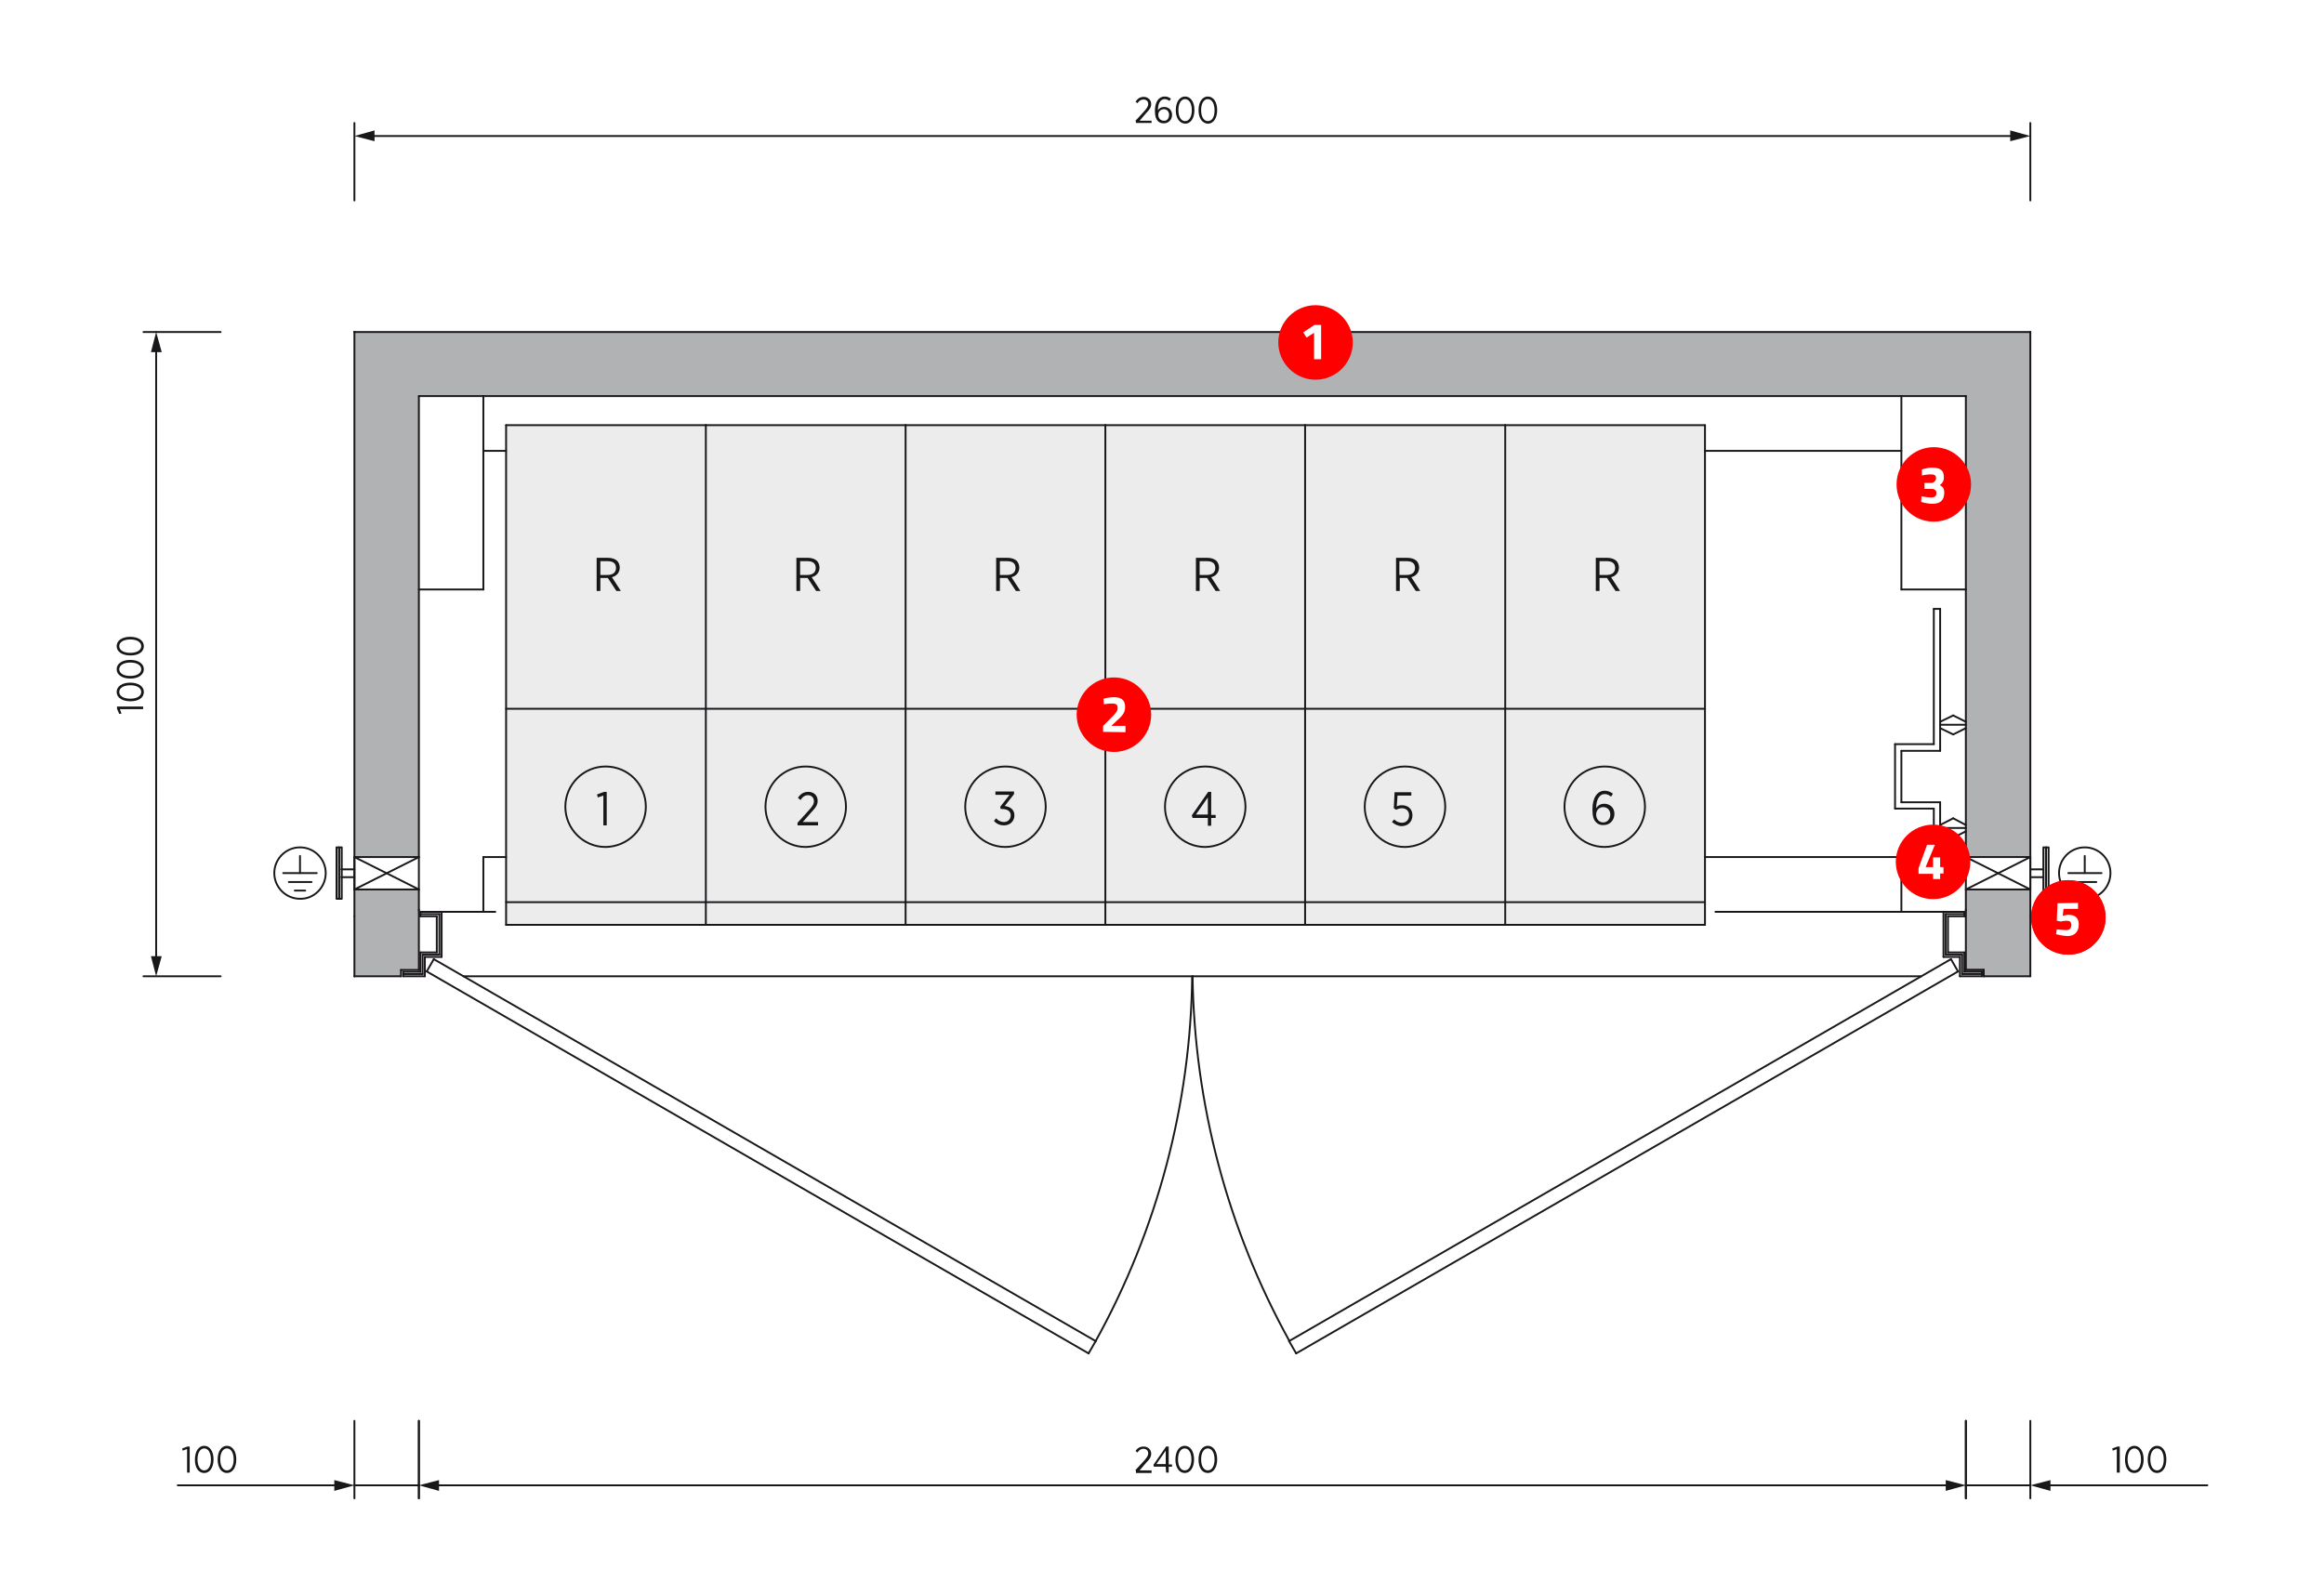 <svg xmlns="http://www.w3.org/2000/svg" xmlns:xlink="http://www.w3.org/1999/xlink" id="Layer_1" x="0px" y="0px" viewBox="0 0 623.6 428" style="enable-background:new 0 0 623.6 428;" xml:space="preserve">
<style type="text/css">
	.st0{fill:#FFFFFF;}
	.st1{fill:#ECECED;}
	.st2{fill-rule:evenodd;clip-rule:evenodd;fill:#B0B2B3;}
	.st3{fill:none;stroke:#1A171B;stroke-width:0.5;stroke-linecap:round;stroke-linejoin:round;stroke-miterlimit:10;}
	.st4{fill:none;stroke:#1A171B;stroke-width:0.5;stroke-linecap:round;stroke-linejoin:round;}
	.st5{fill:#1A171B;}
	.st6{fill:#19161A;}
	.st7{fill:#FF0000;}
	.st8{enable-background:new    ;}
</style>
<rect class="st0" width="623.6" height="428"></rect>
<g>
	<g id="Layer_1_1_">
		<g>
			<rect x="135.8" y="114.1" class="st1" width="321.7" height="134"></rect>
			<g>
				<g id="HATCH_74_">
					<path class="st2" d="M112.4,238.7H95.1V262h12.5v-1.7h4.8L112.4,238.7L112.4,238.7z M112.4,106.3h415.1V230h17.3v-141H95.1v141       h17.3V106.3z M544.8,238.7h-17.3v21.6h4.7v1.7h12.5V238.7z"></path>
				</g>
				<g id="LINE_10119_">
					<line class="st3" x1="107.6" y1="260.3" x2="112.4" y2="260.3"></line>
				</g>
				<g id="LINE_10120_">
					<line class="st3" x1="544.8" y1="262" x2="544.8" y2="89.1"></line>
				</g>
				<g id="LINE_10121_">
					<line class="st3" x1="544.8" y1="89.1" x2="95.1" y2="89.1"></line>
				</g>
				<g id="LINE_10122_">
					<line class="st3" x1="95.1" y1="89.1" x2="95.1" y2="262"></line>
				</g>
				<g id="LINE_10123_">
					<line class="st3" x1="527.5" y1="106.3" x2="112.4" y2="106.3"></line>
				</g>
				<g id="LINE_10124_">
					<line class="st3" x1="112.4" y1="106.3" x2="112.4" y2="260.3"></line>
				</g>
				<g id="LINE_10125_">
					<line class="st3" x1="107.6" y1="260.3" x2="107.6" y2="262"></line>
				</g>
				<g id="LINE_10128_">
					<line class="st3" x1="95.1" y1="262" x2="107.6" y2="262"></line>
				</g>
				<g id="LINE_10129_">
					<line class="st3" x1="532.3" y1="260.3" x2="527.5" y2="260.3"></line>
				</g>
				<g id="LINE_10130_">
					<line class="st3" x1="527.5" y1="106.3" x2="527.5" y2="260.3"></line>
				</g>
				<g id="LINE_10131_">
					<line class="st3" x1="532.3" y1="260.3" x2="532.3" y2="262"></line>
				</g>
				<g id="LINE_10147_">
					<line class="st3" x1="532.3" y1="262" x2="544.8" y2="262"></line>
				</g>
				<g id="LINE_10149_">
					<line class="st3" x1="532.3" y1="260.3" x2="527.5" y2="260.3"></line>
				</g>
				<g id="LINE_10150_">
					<line class="st3" x1="532.3" y1="260.3" x2="532.3" y2="262"></line>
				</g>
				<g id="ARC_3438_">
					<path class="st3" d="M294,359.9c16.6-30,25.5-63.6,25.9-97.9"></path>
				</g>
				<g id="ARC_3439_">
					<path class="st3" d="M320,262c0.5,34.3,9.4,67.9,26,97.9"></path>
				</g>
				<g id="DIMENSION_106_">
					<g id="LINE_10263_">
						<line class="st3" x1="59.2" y1="262" x2="38.5" y2="262"></line>
					</g>
					<g id="LINE_10264_">
						<line class="st3" x1="59.2" y1="89.1" x2="38.5" y2="89.1"></line>
					</g>
					<g id="LINE_10265_">
						<g>
							<g>
								<line class="st4" x1="41.9" y1="257.6" x2="41.9" y2="93.5"></line>
								<g>
									<polygon class="st5" points="43.4,256.6 41.9,262 40.5,256.6          "></polygon>
								</g>
								<g>
									<polygon class="st5" points="43.4,94.5 41.9,89.1 40.5,94.5          "></polygon>
								</g>
							</g>
						</g>
					</g>
					<g id="MTEXT_322_">
						<g>
							<path class="st6" d="M32.2,190.4l0.4,1.1l-0.6,0.1l-0.6-1.4v-0.6h7v0.7H32.2z"></path>
							<path class="st6" d="M35,188.2L35,188.2c-2.2,0-3.7-1-3.7-2.5c0-1.5,1.5-2.5,3.6-2.5H35c2.1,0,3.6,1,3.6,2.5         C38.6,187.3,37.1,188.2,35,188.2z M35,183.9L35,183.9c-1.8,0-3,0.7-3,1.8c0,1.1,1.2,1.8,2.9,1.8H35c1.7,0,2.9-0.7,2.9-1.8         C37.9,184.6,36.7,183.9,35,183.9z"></path>
							<path class="st6" d="M35,182.1L35,182.1c-2.2,0-3.7-1-3.7-2.5c0-1.5,1.5-2.5,3.6-2.5H35c2.1,0,3.6,1,3.6,2.5         C38.6,181.1,37.1,182.1,35,182.1z M35,177.8L35,177.8c-1.8,0-3,0.7-3,1.8c0,1.1,1.2,1.8,2.9,1.8H35c1.7,0,2.9-0.7,2.9-1.8         C37.9,178.5,36.7,177.8,35,177.8z"></path>
							<path class="st6" d="M35,175.9L35,175.9c-2.2,0-3.7-1-3.7-2.5c0-1.5,1.5-2.5,3.6-2.5H35c2.1,0,3.6,1,3.6,2.5         C38.6,175,37.1,175.9,35,175.9z M35,171.6L35,171.6c-1.8,0-3,0.7-3,1.8c0,1.1,1.2,1.8,2.9,1.8H35c1.7,0,2.9-0.7,2.9-1.8         C37.9,172.3,36.7,171.6,35,171.6z"></path>
						</g>
					</g>
					<g id="POINT_318_">
						<line class="st3" x1="95.1" y1="262" x2="95.1" y2="262"></line>
					</g>
					<g id="POINT_319_">
						<line class="st3" x1="95.1" y1="89.1" x2="95.1" y2="89.1"></line>
					</g>
					<g id="POINT_320_">
						<line class="st3" x1="41.9" y1="89.1" x2="41.9" y2="89.1"></line>
					</g>
				</g>
				<g id="DIMENSION_107_">
					<g id="LINE_10266_">
						<line class="st3" x1="95.1" y1="53.8" x2="95.1" y2="33"></line>
					</g>
					<g id="LINE_10267_">
						<line class="st3" x1="544.8" y1="53.8" x2="544.8" y2="33"></line>
					</g>
					<g id="LINE_10268_">
						<g>
							<g>
								<line class="st4" x1="99.5" y1="36.5" x2="540.4" y2="36.5"></line>
								<g>
									<polygon class="st5" points="100.5,37.9 95.1,36.5 100.5,35          "></polygon>
								</g>
								<g>
									<polygon class="st5" points="539.4,37.9 544.8,36.5 539.4,35          "></polygon>
								</g>
							</g>
						</g>
					</g>
					<g id="MTEXT_323_">
						<g>
							<path class="st6" d="M304.6,32.5l2.3-2.5c0.8-0.9,1.2-1.4,1.2-2.1c0-0.8-0.6-1.2-1.3-1.2c-0.6,0-1.1,0.3-1.6,1l-0.5-0.4         c0.5-0.8,1.2-1.3,2.2-1.3c1.1,0,2,0.8,2,1.9v0c0,0.9-0.4,1.5-1.4,2.5l-1.7,2h3.2V33h-4.2V32.5z"></path>
							<path class="st6" d="M310.7,32.5c-0.5-0.5-0.8-1.3-0.8-2.7v-0.1c0-2.3,1-3.8,2.6-3.8c0.7,0,1.2,0.2,1.7,0.6l-0.4,0.6         c-0.4-0.3-0.8-0.5-1.3-0.5c-1.2,0-1.8,1.3-1.8,3c0.4-0.6,0.9-0.9,1.7-0.9c1.1,0,2.1,0.8,2.1,2.1v0c0,1.4-1,2.3-2.2,2.3         C311.6,33.1,311.1,32.9,310.7,32.5z M313.7,30.8L313.7,30.8c0-0.9-0.6-1.5-1.4-1.5c-0.9,0-1.5,0.7-1.5,1.5v0         c0,0.9,0.6,1.6,1.5,1.6C313.1,32.5,313.7,31.8,313.7,30.8z"></path>
							<path class="st6" d="M315.5,29.6L315.5,29.6c0-2.2,1-3.7,2.5-3.7c1.5,0,2.5,1.5,2.5,3.6v0.1c0,2.1-1,3.6-2.5,3.6         C316.5,33.1,315.5,31.7,315.5,29.6z M319.8,29.6L319.8,29.6c0-1.8-0.7-3-1.8-3c-1.1,0-1.8,1.2-1.8,2.9v0.1         c0,1.7,0.7,2.9,1.8,2.9S319.8,31.3,319.8,29.6z"></path>
							<path class="st6" d="M321.6,29.6L321.6,29.6c0-2.2,1-3.7,2.5-3.7c1.5,0,2.5,1.5,2.5,3.6v0.1c0,2.1-1,3.6-2.5,3.6         C322.6,33.1,321.6,31.7,321.6,29.6z M325.9,29.6L325.9,29.6c0-1.8-0.7-3-1.8-3c-1.1,0-1.8,1.2-1.8,2.9v0.1         c0,1.7,0.7,2.9,1.8,2.9C325.3,32.5,325.9,31.3,325.9,29.6z"></path>
						</g>
					</g>
					<g id="POINT_321_">
						<line class="st3" x1="95.1" y1="89.1" x2="95.1" y2="89.1"></line>
					</g>
					<g id="POINT_322_">
						<line class="st3" x1="544.8" y1="89.1" x2="544.8" y2="89.1"></line>
					</g>
					<g id="POINT_323_">
						<line class="st3" x1="544.8" y1="36.5" x2="544.8" y2="36.5"></line>
					</g>
				</g>
				<g id="DIMENSION_108_">
					<g id="LINE_10269_">
						<line class="st3" x1="112.4" y1="381.3" x2="112.4" y2="402.1"></line>
					</g>
					<g id="LINE_10270_">
						<line class="st3" x1="527.5" y1="381.3" x2="527.5" y2="402.1"></line>
					</g>
					<g id="LINE_10271_">
						<g>
							<g>
								<line class="st4" x1="116.8" y1="398.6" x2="523.1" y2="398.6"></line>
								<g>
									<polygon class="st5" points="117.8,400.1 112.4,398.6 117.8,397.2          "></polygon>
								</g>
								<g>
									<polygon class="st5" points="522.1,400.1 527.5,398.6 522.1,397.2          "></polygon>
								</g>
							</g>
						</g>
					</g>
					<g id="MTEXT_324_">
						<g>
							<path class="st6" d="M304.6,394.6l2.3-2.5c0.8-0.9,1.2-1.4,1.2-2.1c0-0.8-0.6-1.2-1.3-1.2c-0.6,0-1.1,0.3-1.6,1l-0.5-0.4         c0.5-0.8,1.2-1.2,2.2-1.2c1.1,0,2,0.8,2,1.9v0c0,0.9-0.4,1.5-1.4,2.5l-1.7,2h3.2v0.7h-4.2V394.6z"></path>
							<path class="st6" d="M312.8,393.6h-3.2l-0.1-0.5l3.4-4.9h0.7v4.8h0.9v0.6h-0.9v1.6h-0.7L312.8,393.6L312.8,393.6z          M312.8,392.9v-3.6l-2.5,3.6H312.8z"></path>
							<path class="st6" d="M315.4,391.7L315.4,391.7c0-2.2,1-3.7,2.5-3.7c1.5,0,2.5,1.5,2.5,3.6v0.1c0,2.1-1,3.6-2.5,3.6         C316.4,395.3,315.4,393.8,315.4,391.7z M319.7,391.7L319.7,391.7c0-1.8-0.7-3-1.8-3c-1.1,0-1.8,1.2-1.8,2.9v0.1         c0,1.7,0.7,2.9,1.8,2.9C319,394.6,319.7,393.4,319.7,391.7z"></path>
							<path class="st6" d="M321.6,391.7L321.6,391.7c0-2.2,1-3.7,2.5-3.7s2.5,1.5,2.5,3.6v0.1c0,2.1-1,3.6-2.5,3.6         C322.5,395.3,321.6,393.8,321.6,391.7z M325.9,391.7L325.9,391.7c0-1.8-0.7-3-1.8-3c-1.1,0-1.8,1.2-1.8,2.9v0.1         c0,1.7,0.7,2.9,1.8,2.9C325.2,394.6,325.9,393.4,325.9,391.7z"></path>
						</g>
					</g>
					<g id="POINT_324_">
						<line class="st3" x1="112.4" y1="244.2" x2="112.4" y2="244.2"></line>
					</g>
					<g id="POINT_325_">
						<line class="st3" x1="527.5" y1="244.2" x2="527.5" y2="244.2"></line>
					</g>
					<g id="POINT_326_">
						<line class="st3" x1="527.5" y1="398.6" x2="527.5" y2="398.6"></line>
					</g>
				</g>
				<g id="DIMENSION_109_">
					<g id="LINE_10272_">
						<line class="st3" x1="95.1" y1="381.3" x2="95.1" y2="402.1"></line>
					</g>
					<g id="LINE_10273_">
						<line class="st3" x1="112.4" y1="381.3" x2="112.4" y2="402.1"></line>
					</g>
					<g id="LINE_10275_">
						<g>
							<g>
								<line class="st4" x1="90.7" y1="398.6" x2="47.7" y2="398.6"></line>
								<g>
									<polygon class="st5" points="89.7,397.2 95.1,398.6 89.7,400.1          "></polygon>
								</g>
							</g>
						</g>
					</g>
					<g id="LINE_10276_">
						<line class="st3" x1="112.4" y1="398.6" x2="95.1" y2="398.6"></line>
					</g>
					<g id="MTEXT_325_">
						<g>
							<path class="st6" d="M50.1,388.9l-1.1,0.4l-0.1-0.6l1.4-0.5h0.6v7h-0.7V388.9z"></path>
							<path class="st6" d="M52.3,391.7L52.3,391.7c0-2.2,1-3.7,2.5-3.7s2.5,1.5,2.5,3.6v0.1c0,2.1-1,3.6-2.5,3.6         C53.2,395.3,52.3,393.8,52.3,391.7z M56.6,391.7L56.6,391.7c0-1.8-0.7-3-1.8-3c-1.1,0-1.8,1.2-1.8,2.9v0.1         c0,1.7,0.7,2.9,1.8,2.9C55.9,394.6,56.6,393.4,56.6,391.7z"></path>
							<path class="st6" d="M58.4,391.7L58.4,391.7c0-2.2,1-3.7,2.5-3.7s2.5,1.5,2.5,3.6v0.1c0,2.1-1,3.6-2.5,3.6         C59.4,395.3,58.4,393.8,58.4,391.7z M62.7,391.7L62.7,391.7c0-1.8-0.7-3-1.8-3c-1.1,0-1.8,1.2-1.8,2.9v0.1         c0,1.7,0.7,2.9,1.8,2.9C62,394.6,62.7,393.4,62.7,391.7z"></path>
						</g>
					</g>
					<g id="POINT_327_">
						<line class="st3" x1="95.1" y1="245.9" x2="95.1" y2="245.9"></line>
					</g>
					<g id="POINT_328_">
						<line class="st3" x1="112.4" y1="244.2" x2="112.4" y2="244.2"></line>
					</g>
					<g id="POINT_329_">
						<line class="st3" x1="112.4" y1="398.6" x2="112.4" y2="398.6"></line>
					</g>
				</g>
				<g id="DIMENSION_110_">
					<g id="LINE_10277_">
						<line class="st3" x1="527.5" y1="381.3" x2="527.5" y2="402.1"></line>
					</g>
					<g id="LINE_10278_">
						<line class="st3" x1="544.8" y1="381.3" x2="544.8" y2="402.1"></line>
					</g>
					<g id="LINE_10280_">
						<g>
							<g>
								<line class="st4" x1="549.2" y1="398.6" x2="592.3" y2="398.6"></line>
								<g>
									<polygon class="st5" points="550.2,400.1 544.8,398.6 550.2,397.2          "></polygon>
								</g>
							</g>
						</g>
					</g>
					<g id="LINE_10281_">
						<line class="st3" x1="527.5" y1="398.6" x2="544.8" y2="398.6"></line>
					</g>
					<g id="MTEXT_326_">
						<g>
							<path class="st6" d="M568,388.9l-1.1,0.4l-0.1-0.6l1.4-0.5h0.6v7H568L568,388.9L568,388.9z"></path>
							<path class="st6" d="M570.2,391.7L570.2,391.7c0-2.2,1-3.7,2.5-3.7c1.5,0,2.5,1.5,2.5,3.6v0.1c0,2.1-1,3.6-2.5,3.6         C571.1,395.3,570.2,393.8,570.2,391.7z M574.5,391.7L574.5,391.7c0-1.8-0.7-3-1.8-3c-1.1,0-1.8,1.2-1.8,2.9v0.1         c0,1.7,0.7,2.9,1.8,2.9S574.5,393.4,574.5,391.7z"></path>
							<path class="st6" d="M576.3,391.7L576.3,391.7c0-2.2,1-3.7,2.5-3.7c1.5,0,2.5,1.5,2.5,3.6v0.1c0,2.1-1,3.6-2.5,3.6         C577.3,395.3,576.3,393.8,576.3,391.7z M580.6,391.7L580.6,391.7c0-1.8-0.7-3-1.8-3c-1.1,0-1.8,1.2-1.8,2.9v0.1         c0,1.7,0.7,2.9,1.8,2.9C579.9,394.6,580.6,393.4,580.6,391.7z"></path>
						</g>
					</g>
					<g id="POINT_330_">
						<line class="st3" x1="527.5" y1="244.2" x2="527.5" y2="244.2"></line>
					</g>
					<g id="POINT_331_">
						<line class="st3" x1="544.8" y1="245.9" x2="544.8" y2="245.9"></line>
					</g>
					<g id="POINT_332_">
						<line class="st3" x1="544.8" y1="398.6" x2="544.8" y2="398.6"></line>
					</g>
				</g>
				<g id="LINE_10126_">
					<line class="st3" x1="118.5" y1="244.7" x2="118.5" y2="256.8"></line>
				</g>
				<g id="LINE_10127_">
					<line class="st3" x1="117.9" y1="245.3" x2="117.9" y2="256.2"></line>
				</g>
				<g id="LINE_10132_">
					<line class="st3" x1="114" y1="256.8" x2="118.5" y2="256.8"></line>
				</g>
				<g id="LINE_10133_">
					<line class="st3" x1="113.4" y1="256.2" x2="117.9" y2="256.2"></line>
				</g>
				<g id="LINE_10134_">
					<line class="st3" x1="114" y1="262" x2="108.2" y2="262"></line>
				</g>
				<g id="LINE_10135_">
					<line class="st3" x1="113.4" y1="261.4" x2="108.2" y2="261.4"></line>
				</g>
				<g id="LINE_10136_">
					<line class="st3" x1="108.2" y1="262" x2="108.2" y2="260.8"></line>
				</g>
				<g id="LINE_10137_">
					<line class="st3" x1="108.2" y1="260.8" x2="112.8" y2="260.8"></line>
				</g>
				<g id="LINE_10138_">
					<line class="st3" x1="112.8" y1="260.8" x2="112.8" y2="255.6"></line>
				</g>
				<g id="LINE_10139_">
					<line class="st3" x1="112.8" y1="244.7" x2="118.5" y2="244.7"></line>
				</g>
				<g id="LINE_10140_">
					<line class="st3" x1="112.8" y1="245.3" x2="117.9" y2="245.3"></line>
				</g>
				<g id="LINE_10141_">
					<line class="st3" x1="114" y1="262" x2="114" y2="256.8"></line>
				</g>
				<g id="LINE_10142_">
					<line class="st3" x1="113.4" y1="261.4" x2="113.4" y2="256.2"></line>
				</g>
				<g id="LINE_10143_">
					<line class="st3" x1="117.2" y1="245.9" x2="117.2" y2="255.6"></line>
				</g>
				<g id="LINE_10144_">
					<line class="st3" x1="112.8" y1="255.6" x2="117.2" y2="255.6"></line>
				</g>
				<g id="LINE_10145_">
					<line class="st3" x1="112.8" y1="245.9" x2="117.2" y2="245.9"></line>
				</g>
				<g id="LINE_10146_">
					<line class="st3" x1="112.8" y1="245.9" x2="112.8" y2="244.7"></line>
				</g>
				<g id="LINE_10148_">
					<line class="st3" x1="124.4" y1="262" x2="515.5" y2="262"></line>
				</g>
				<g id="LINE_10151_">
					<line class="st3" x1="521.5" y1="244.7" x2="521.5" y2="256.8"></line>
				</g>
				<g id="LINE_10152_">
					<line class="st3" x1="522.1" y1="245.3" x2="522.1" y2="256.2"></line>
				</g>
				<g id="LINE_10153_">
					<line class="st3" x1="525.9" y1="256.8" x2="521.5" y2="256.8"></line>
				</g>
				<g id="LINE_10154_">
					<line class="st3" x1="526.5" y1="256.2" x2="522.1" y2="256.2"></line>
				</g>
				<g id="LINE_10155_">
					<line class="st3" x1="525.9" y1="262" x2="531.8" y2="262"></line>
				</g>
				<g id="LINE_10156_">
					<line class="st3" x1="526.5" y1="261.4" x2="531.8" y2="261.4"></line>
				</g>
				<g id="LINE_10157_">
					<line class="st3" x1="531.8" y1="262" x2="531.8" y2="260.8"></line>
				</g>
				<g id="LINE_10158_">
					<line class="st3" x1="531.8" y1="260.8" x2="527.1" y2="260.8"></line>
				</g>
				<g id="LINE_10159_">
					<line class="st3" x1="527.1" y1="260.8" x2="527.1" y2="255.6"></line>
				</g>
				<g id="LINE_10160_">
					<line class="st3" x1="527.1" y1="244.7" x2="521.5" y2="244.7"></line>
				</g>
				<g id="LINE_10161_">
					<line class="st3" x1="527.1" y1="245.3" x2="522.1" y2="245.3"></line>
				</g>
				<g id="LINE_10162_">
					<line class="st3" x1="525.9" y1="262" x2="525.9" y2="256.8"></line>
				</g>
				<g id="LINE_10163_">
					<line class="st3" x1="526.5" y1="261.4" x2="526.5" y2="256.2"></line>
				</g>
				<g id="LINE_10164_">
					<line class="st3" x1="522.7" y1="245.9" x2="522.7" y2="255.6"></line>
				</g>
				<g id="LINE_10165_">
					<line class="st3" x1="527.1" y1="255.6" x2="522.7" y2="255.6"></line>
				</g>
				<g id="LINE_10166_">
					<line class="st3" x1="527.1" y1="245.9" x2="522.7" y2="245.9"></line>
				</g>
				<g id="LINE_10167_">
					<line class="st3" x1="527.1" y1="245.9" x2="527.1" y2="244.7"></line>
				</g>
				<g id="LINE_10168_">
					<line class="st3" x1="95.1" y1="238.7" x2="112.4" y2="238.7"></line>
				</g>
				<g id="LINE_10169_">
					<line class="st3" x1="95.1" y1="230" x2="112.4" y2="230"></line>
				</g>
				<g id="LINE_10170_">
					<line class="st3" x1="95.1" y1="238.7" x2="112.4" y2="230"></line>
				</g>
				<g id="LINE_10171_">
					<line class="st3" x1="95.1" y1="230" x2="112.4" y2="238.7"></line>
				</g>
				<g id="LINE_10172_">
					<line class="st3" x1="527.5" y1="238.7" x2="544.8" y2="238.7"></line>
				</g>
				<g id="LINE_10173_">
					<line class="st3" x1="527.5" y1="230" x2="544.8" y2="230"></line>
				</g>
				<g id="LINE_10174_">
					<line class="st3" x1="527.5" y1="238.7" x2="544.8" y2="230"></line>
				</g>
				<g id="LINE_10175_">
					<line class="st3" x1="527.5" y1="230" x2="544.8" y2="238.7"></line>
				</g>
				<g id="LINE_10176_">
					<line class="st3" x1="135.8" y1="248.2" x2="135.8" y2="114.1"></line>
				</g>
				<g id="LINE_10177_">
					<line class="st3" x1="189.4" y1="248.2" x2="189.4" y2="114.1"></line>
				</g>
				<g id="LINE_10178_">
					<line class="st3" x1="135.8" y1="190.2" x2="189.4" y2="190.2"></line>
				</g>
				<g id="LINE_10179_">
					<line class="st3" x1="135.8" y1="114.1" x2="189.4" y2="114.1"></line>
				</g>
				<g id="LINE_10180_">
					<line class="st3" x1="135.8" y1="242.1" x2="189.4" y2="242.1"></line>
				</g>
				<g id="LINE_10181_">
					<line class="st3" x1="135.8" y1="248.2" x2="189.4" y2="248.2"></line>
				</g>
				<g id="LINE_10182_">
					<line class="st3" x1="243" y1="248.2" x2="243" y2="114.1"></line>
				</g>
				<g id="LINE_10183_">
					<line class="st3" x1="189.4" y1="190.2" x2="243" y2="190.2"></line>
				</g>
				<g id="LINE_10184_">
					<line class="st3" x1="189.4" y1="114.1" x2="243" y2="114.1"></line>
				</g>
				<g id="LINE_10185_">
					<line class="st3" x1="189.4" y1="242.1" x2="243" y2="242.1"></line>
				</g>
				<g id="LINE_10186_">
					<line class="st3" x1="189.4" y1="248.2" x2="243" y2="248.2"></line>
				</g>
				<g id="LINE_10187_">
					<line class="st3" x1="296.6" y1="248.2" x2="296.6" y2="114.1"></line>
				</g>
				<g id="LINE_10188_">
					<line class="st3" x1="243" y1="190.2" x2="296.6" y2="190.2"></line>
				</g>
				<g id="LINE_10189_">
					<line class="st3" x1="243" y1="114.1" x2="296.6" y2="114.1"></line>
				</g>
				<g id="LINE_10190_">
					<line class="st3" x1="243" y1="242.1" x2="296.6" y2="242.1"></line>
				</g>
				<g id="LINE_10191_">
					<line class="st3" x1="243" y1="248.2" x2="296.6" y2="248.2"></line>
				</g>
				<g id="TEXT_261_">
					<g>
						<path class="st6" d="M161.9,213.5l-1.5,0.5l-0.2-0.8l1.9-0.7h0.7v9h-0.9L161.9,213.5L161.9,213.5z"></path>
					</g>
				</g>
				<g id="TEXT_262_">
					<g>
						<path class="st6" d="M214,220.8l2.9-3.2c1.1-1.2,1.5-1.8,1.5-2.6c0-1-0.7-1.6-1.6-1.6c-0.8,0-1.4,0.4-2,1.3l-0.7-0.6        c0.7-1,1.5-1.6,2.8-1.6c1.5,0,2.5,1,2.5,2.4v0c0,1.2-0.6,1.9-1.8,3.2l-2.2,2.5h4.1v0.9H214V220.8z"></path>
					</g>
				</g>
				<g id="TEXT_263_">
					<g>
						<path class="st6" d="M266.7,220.3l0.6-0.7c0.5,0.6,1.2,1,2.1,1c1,0,1.8-0.7,1.8-1.8v0c0-1.2-1-1.7-2.4-1.7h-0.3l-0.1-0.6        l2.5-3.2h-3.8v-0.9h5v0.7l-2.5,3.2c1.4,0.2,2.6,0.9,2.6,2.5v0c0,1.6-1.2,2.7-2.8,2.7C268.2,221.5,267.3,221,266.7,220.3z"></path>
					</g>
				</g>
				<g id="CIRCLE_262_">
					<path class="st3" d="M227,216.5c0-6-4.8-10.8-10.8-10.8c-6,0-10.8,4.8-10.8,10.8c0,5.9,4.8,10.8,10.8,10.8       C222.1,227.2,227,222.4,227,216.5L227,216.5z"></path>
				</g>
				<g id="CIRCLE_263_">
					<path class="st3" d="M173.3,216.5c0-6-4.8-10.8-10.8-10.8c-5.9,0-10.8,4.8-10.8,10.8c0,5.9,4.8,10.8,10.8,10.8       C168.5,227.2,173.3,222.4,173.3,216.5L173.3,216.5z"></path>
				</g>
				<g id="CIRCLE_264_">
					<path class="st3" d="M280.6,216.5c0-6-4.8-10.8-10.8-10.8c-6,0-10.8,4.8-10.8,10.8c0,5.9,4.8,10.8,10.8,10.8       C275.8,227.2,280.6,222.4,280.6,216.5L280.6,216.5z"></path>
				</g>
				<g id="TEXT_264_">
					<g>
						<path class="st6" d="M213.7,149.7h3.1c1,0,1.8,0.3,2.4,0.8c0.4,0.4,0.7,1.1,0.7,1.8v0c0,1.4-0.9,2.3-2.1,2.6l2.4,3.7h-1.2        l-2.3-3.5h-2v3.5h-1L213.7,149.7L213.7,149.7z M216.6,154.3c1.5,0,2.3-0.7,2.3-1.9v0c0-1.2-0.8-1.8-2.2-1.8h-2v3.7        L216.6,154.3L216.6,154.3z"></path>
					</g>
				</g>
				<g id="TEXT_265_">
					<g>
						<path class="st6" d="M160.1,149.7h3.1c1,0,1.8,0.3,2.4,0.8c0.4,0.4,0.7,1.1,0.7,1.8v0c0,1.4-0.9,2.3-2.1,2.6l2.4,3.7h-1.2        l-2.3-3.5h-2v3.5h-1L160.1,149.7L160.1,149.7z M163,154.3c1.5,0,2.3-0.7,2.3-1.9v0c0-1.2-0.8-1.8-2.2-1.8h-2v3.7L163,154.3        L163,154.3z"></path>
					</g>
				</g>
				<g id="TEXT_266_">
					<g>
						<path class="st6" d="M267.3,149.7h3.1c1,0,1.8,0.3,2.4,0.8c0.4,0.4,0.7,1.1,0.7,1.8v0c0,1.4-0.9,2.3-2.1,2.6l2.4,3.7h-1.2        l-2.3-3.5h-2v3.5h-1L267.3,149.7L267.3,149.7z M270.2,154.3c1.5,0,2.3-0.7,2.3-1.9v0c0-1.2-0.8-1.8-2.2-1.8h-2v3.7        L270.2,154.3L270.2,154.3z"></path>
					</g>
				</g>
				<g id="LINE_10192_">
					<line class="st3" x1="118.5" y1="244.7" x2="132.9" y2="244.7"></line>
				</g>
				<g id="LINE_10193_">
					<line class="st3" x1="350.2" y1="248.2" x2="350.2" y2="114.1"></line>
				</g>
				<g id="LINE_10194_">
					<line class="st3" x1="296.6" y1="190.2" x2="350.2" y2="190.2"></line>
				</g>
				<g id="LINE_10195_">
					<line class="st3" x1="296.6" y1="114.1" x2="350.2" y2="114.1"></line>
				</g>
				<g id="LINE_10196_">
					<line class="st3" x1="296.6" y1="242.1" x2="350.2" y2="242.1"></line>
				</g>
				<g id="LINE_10197_">
					<line class="st3" x1="296.6" y1="248.2" x2="350.2" y2="248.2"></line>
				</g>
				<g id="TEXT_267_">
					<g>
						<path class="st6" d="M324.1,219.5H320l-0.2-0.7l4.4-6.3h0.8v6.2h1.2v0.8H325v2.1h-0.9L324.1,219.5L324.1,219.5z M324.1,218.6        V214l-3.2,4.6H324.1z"></path>
					</g>
				</g>
				<g id="CIRCLE_265_">
					<path class="st3" d="M334.2,216.5c0-6-4.8-10.8-10.8-10.8c-6,0-10.8,4.8-10.8,10.8c0,5.9,4.8,10.8,10.8,10.8       C329.4,227.2,334.2,222.4,334.2,216.5L334.2,216.5z"></path>
				</g>
				<g id="TEXT_268_">
					<g>
						<path class="st6" d="M320.9,149.7h3.1c1,0,1.8,0.3,2.4,0.8c0.4,0.4,0.7,1.1,0.7,1.8v0c0,1.4-0.9,2.3-2.1,2.6l2.4,3.7h-1.2        l-2.3-3.5h-2v3.5h-1L320.9,149.7L320.9,149.7z M323.8,154.3c1.5,0,2.3-0.7,2.3-1.9v0c0-1.2-0.8-1.8-2.2-1.8h-2v3.7        L323.8,154.3L323.8,154.3z"></path>
					</g>
				</g>
				<g id="LINE_10198_">
					<line class="st3" x1="403.9" y1="248.2" x2="403.9" y2="114.1"></line>
				</g>
				<g id="LINE_10199_">
					<line class="st3" x1="350.2" y1="190.2" x2="403.9" y2="190.2"></line>
				</g>
				<g id="LINE_10200_">
					<line class="st3" x1="350.2" y1="114.1" x2="403.9" y2="114.1"></line>
				</g>
				<g id="LINE_10201_">
					<line class="st3" x1="350.2" y1="242.1" x2="403.9" y2="242.1"></line>
				</g>
				<g id="LINE_10202_">
					<line class="st3" x1="350.2" y1="248.2" x2="403.9" y2="248.2"></line>
				</g>
				<g id="TEXT_269_">
					<g>
						<path class="st6" d="M373.5,220.6l0.6-0.7c0.6,0.6,1.3,0.9,2.1,0.9c1.1,0,1.9-0.8,1.9-2v0c0-1.2-0.8-1.9-1.9-1.9        c-0.6,0-1.1,0.2-1.6,0.4l-0.6-0.4l0.2-4.3h4.5v0.9H375l-0.2,2.9c0.4-0.2,0.8-0.3,1.4-0.3c1.5,0,2.8,0.9,2.8,2.7v0        c0,1.7-1.2,2.9-2.9,2.9C375.1,221.7,374.2,221.2,373.5,220.6z"></path>
					</g>
				</g>
				<g id="CIRCLE_266_">
					<path class="st3" d="M387.8,216.5c0-6-4.8-10.8-10.8-10.8c-5.9,0-10.8,4.8-10.8,10.8c0,5.9,4.8,10.8,10.8,10.8       C383,227.2,387.8,222.4,387.8,216.5L387.8,216.5z"></path>
				</g>
				<g id="TEXT_270_">
					<g>
						<path class="st6" d="M374.6,149.7h3.1c1,0,1.8,0.3,2.4,0.8c0.4,0.4,0.7,1.1,0.7,1.8v0c0,1.4-0.9,2.3-2.1,2.6l2.4,3.7h-1.2        l-2.3-3.5h-2v3.5h-1L374.6,149.7L374.6,149.7z M377.4,154.3c1.5,0,2.3-0.7,2.3-1.9v0c0-1.2-0.8-1.8-2.2-1.8h-2v3.7        L377.4,154.3L377.4,154.3z"></path>
					</g>
				</g>
				<g id="LINE_10203_">
					<line class="st3" x1="457.5" y1="248.2" x2="457.5" y2="114.1"></line>
				</g>
				<g id="LINE_10204_">
					<line class="st3" x1="403.9" y1="190.2" x2="457.5" y2="190.2"></line>
				</g>
				<g id="LINE_10205_">
					<line class="st3" x1="403.9" y1="114.1" x2="457.5" y2="114.1"></line>
				</g>
				<g id="LINE_10206_">
					<line class="st3" x1="403.9" y1="242.1" x2="457.5" y2="242.1"></line>
				</g>
				<g id="LINE_10207_">
					<line class="st3" x1="403.9" y1="248.2" x2="457.5" y2="248.2"></line>
				</g>
				<g id="TEXT_271_">
					<g>
						<path class="st6" d="M428.3,220.7c-0.7-0.7-1-1.6-1-3.5v-0.1c0-3,1.3-4.9,3.3-4.9c0.9,0,1.5,0.3,2.2,0.8l-0.5,0.8        c-0.5-0.4-1-0.7-1.7-0.7c-1.5,0-2.3,1.6-2.3,3.8c0.5-0.8,1.2-1.2,2.2-1.2c1.4,0,2.7,1,2.7,2.7v0c0,1.7-1.2,3-2.8,3        C429.5,221.5,428.8,221.2,428.3,220.7z M432.1,218.6L432.1,218.6c0-1.2-0.8-2-1.9-2c-1.1,0-1.9,0.8-1.9,2v0        c0,1.2,0.8,2.1,1.9,2.1C431.4,220.7,432.1,219.7,432.1,218.6z"></path>
					</g>
				</g>
				<g id="CIRCLE_267_">
					<path class="st3" d="M441.4,216.5c0-6-4.8-10.8-10.8-10.8c-6,0-10.8,4.8-10.8,10.8c0,5.9,4.8,10.8,10.8,10.8       C436.6,227.2,441.4,222.4,441.4,216.5L441.4,216.5z"></path>
				</g>
				<g id="TEXT_272_">
					<g>
						<path class="st6" d="M428.2,149.7h3.1c1,0,1.8,0.3,2.4,0.8c0.4,0.4,0.7,1.1,0.7,1.8v0c0,1.4-0.9,2.3-2.1,2.6l2.4,3.7h-1.2        l-2.3-3.5h-2v3.5h-1V149.7z M431.1,154.3c1.5,0,2.3-0.7,2.3-1.9v0c0-1.2-0.8-1.8-2.2-1.8h-2v3.7L431.1,154.3L431.1,154.3z"></path>
					</g>
				</g>
				<g id="LINE_10208_">
					<line class="st3" x1="129.7" y1="106.3" x2="129.7" y2="158.2"></line>
				</g>
				<g id="LINE_10209_">
					<line class="st3" x1="112.4" y1="158.2" x2="129.7" y2="158.2"></line>
				</g>
				<g id="LINE_10210_">
					<line class="st3" x1="510.2" y1="106.3" x2="510.2" y2="158.2"></line>
				</g>
				<g id="LINE_10211_">
					<line class="st3" x1="527.5" y1="158.2" x2="510.2" y2="158.2"></line>
				</g>
				<g id="LINE_10212_">
					<line class="st3" x1="521.5" y1="244.7" x2="460.3" y2="244.7"></line>
				</g>
				<g id="LINE_10213_">
					<line class="st3" x1="95.1" y1="230" x2="95.1" y2="238.7"></line>
				</g>
				<g id="LINE_10214_">
					<line class="st3" x1="544.8" y1="230" x2="544.8" y2="238.7"></line>
				</g>
				<g id="LINE_10215_">
					<line class="st3" x1="518.9" y1="163.4" x2="518.9" y2="199.7"></line>
				</g>
				<g id="LINE_10216_">
					<line class="st3" x1="520.6" y1="163.4" x2="520.6" y2="201.5"></line>
				</g>
				<g id="LINE_10217_">
					<line class="st3" x1="518.9" y1="199.7" x2="508.5" y2="199.7"></line>
				</g>
				<g id="LINE_10218_">
					<line class="st3" x1="520.6" y1="201.5" x2="510.2" y2="201.5"></line>
				</g>
				<g id="LINE_10219_">
					<line class="st3" x1="508.5" y1="199.7" x2="508.5" y2="217"></line>
				</g>
				<g id="LINE_10220_">
					<line class="st3" x1="510.2" y1="201.5" x2="510.2" y2="215.3"></line>
				</g>
				<g id="LINE_10221_">
					<line class="st3" x1="508.5" y1="217" x2="518.9" y2="217"></line>
				</g>
				<g id="LINE_10222_">
					<line class="st3" x1="510.2" y1="215.3" x2="520.6" y2="215.3"></line>
				</g>
				<g id="LINE_10223_">
					<line class="st3" x1="518.9" y1="217" x2="518.9" y2="239.5"></line>
				</g>
				<g id="LINE_10224_">
					<line class="st3" x1="520.6" y1="215.3" x2="520.6" y2="239.5"></line>
				</g>
				<g id="LINE_10225_">
					<line class="st3" x1="518.9" y1="163.4" x2="520.6" y2="163.4"></line>
				</g>
				<g id="LINE_10226_">
					<line class="st3" x1="518.9" y1="239.5" x2="520.6" y2="239.5"></line>
				</g>
				<g id="LINE_10227_">
					<line class="st3" x1="520.6" y1="222.2" x2="527.5" y2="222.2"></line>
				</g>
				<g id="LINE_10228_">
					<line class="st3" x1="520.6" y1="221.4" x2="524.1" y2="219.6"></line>
				</g>
				<g id="LINE_10229_">
					<line class="st3" x1="524.1" y1="219.6" x2="527.5" y2="221.4"></line>
				</g>
				<g id="LINE_10230_">
					<line class="st3" x1="520.6" y1="223.1" x2="524.1" y2="224.8"></line>
				</g>
				<g id="LINE_10231_">
					<line class="st3" x1="524.1" y1="224.8" x2="527.5" y2="223.1"></line>
				</g>
				<g id="LINE_10232_">
					<line class="st3" x1="520.6" y1="194.5" x2="527.5" y2="194.5"></line>
				</g>
				<g id="LINE_10233_">
					<line class="st3" x1="520.6" y1="195.4" x2="524.1" y2="197.1"></line>
				</g>
				<g id="LINE_10234_">
					<line class="st3" x1="524.1" y1="197.1" x2="527.5" y2="195.4"></line>
				</g>
				<g id="LINE_10235_">
					<line class="st3" x1="520.6" y1="193.7" x2="524.1" y2="192"></line>
				</g>
				<g id="LINE_10236_">
					<line class="st3" x1="524.1" y1="192" x2="527.5" y2="193.7"></line>
				</g>
				<g id="LINE_10237_">
					<line class="st3" x1="510.2" y1="121" x2="457.5" y2="121"></line>
				</g>
				<g id="LINE_10238_">
					<line class="st3" x1="510.2" y1="230" x2="457.5" y2="230"></line>
				</g>
				<g id="LINE_10239_">
					<line class="st3" x1="510.2" y1="230" x2="510.2" y2="244.7"></line>
				</g>
				<g id="LINE_10240_">
					<line class="st3" x1="129.7" y1="121" x2="135.8" y2="121"></line>
				</g>
				<g id="LINE_10241_">
					<line class="st3" x1="129.7" y1="230" x2="135.8" y2="230"></line>
				</g>
				<g id="LINE_10242_">
					<line class="st3" x1="129.7" y1="230" x2="129.7" y2="244.7"></line>
				</g>
				<g id="LINE_10243_">
					<line class="st3" x1="114.5" y1="260.7" x2="116.4" y2="257.4"></line>
				</g>
				<g id="LINE_10244_">
					<line class="st3" x1="292.1" y1="363.2" x2="114.5" y2="260.7"></line>
				</g>
				<g id="LINE_10245_">
					<line class="st3" x1="294" y1="359.9" x2="116.4" y2="257.4"></line>
				</g>
				<g id="LINE_10246_">
					<line class="st3" x1="292.1" y1="363.2" x2="294" y2="359.9"></line>
				</g>
				<g id="LINE_10247_">
					<line class="st3" x1="525.4" y1="260.7" x2="523.5" y2="257.4"></line>
				</g>
				<g id="LINE_10248_">
					<line class="st3" x1="347.8" y1="363.2" x2="525.4" y2="260.7"></line>
				</g>
				<g id="LINE_10249_">
					<line class="st3" x1="345.9" y1="359.9" x2="523.5" y2="257.4"></line>
				</g>
				<g id="LINE_10250_">
					<line class="st3" x1="347.8" y1="363.2" x2="345.9" y2="359.9"></line>
				</g>
				<g id="LINE_10251_">
					<line class="st3" x1="91.6" y1="233.3" x2="95.1" y2="233.3"></line>
				</g>
				<g id="LINE_10252_">
					<line class="st3" x1="91.6" y1="235.4" x2="95.1" y2="235.4"></line>
				</g>
				<g id="LWPOLYLINE_512_">
					<rect x="91" y="227.4" class="st3" width="0.7" height="13.8"></rect>
				</g>
				<g id="LWPOLYLINE_513_">
					<rect x="90.3" y="227.4" class="st3" width="0.7" height="13.8"></rect>
				</g>
				<g id="LINE_10253_">
					<line class="st3" x1="548.3" y1="233.3" x2="544.8" y2="233.3"></line>
				</g>
				<g id="LINE_10254_">
					<line class="st3" x1="548.3" y1="235.4" x2="544.8" y2="235.4"></line>
				</g>
				<g id="LWPOLYLINE_514_">
					<rect x="548.3" y="227.4" class="st3" width="0.7" height="13.8"></rect>
				</g>
				<g id="LWPOLYLINE_515_">
					<rect x="549" y="227.4" class="st3" width="0.7" height="13.8"></rect>
				</g>
				<g id="CIRCLE_268_">
					<path class="st3" d="M87.4,234.3c0-3.8-3.1-6.9-6.9-6.9c-3.8,0-6.9,3.1-6.9,6.9c0,3.8,3.1,6.9,6.9,6.9       C84.3,241.3,87.4,238.1,87.4,234.3L87.4,234.3z"></path>
				</g>
				<g id="LINE_10255_">
					<line class="st3" x1="85" y1="234.3" x2="76" y2="234.3"></line>
				</g>
				<g id="LINE_10256_">
					<line class="st3" x1="81.9" y1="239" x2="79.1" y2="239"></line>
				</g>
				<g id="LINE_10257_">
					<line class="st3" x1="83.6" y1="236.7" x2="77.5" y2="236.7"></line>
				</g>
				<g id="LINE_10258_">
					<line class="st3" x1="80.5" y1="234.3" x2="80.5" y2="229.7"></line>
				</g>
				<g id="CIRCLE_269_">
					<path class="st3" d="M566.3,234.3c0-3.8-3.1-6.9-6.9-6.9c-3.8,0-6.9,3.1-6.9,6.9c0,3.8,3.1,6.9,6.9,6.9       C563.2,241.3,566.3,238.1,566.3,234.3L566.3,234.3z"></path>
				</g>
				<g id="LINE_10259_">
					<line class="st3" x1="555" y1="234.3" x2="563.9" y2="234.3"></line>
				</g>
				<g id="LINE_10260_">
					<line class="st3" x1="558" y1="239" x2="560.8" y2="239"></line>
				</g>
				<g id="LINE_10261_">
					<line class="st3" x1="556.4" y1="236.7" x2="562.5" y2="236.7"></line>
				</g>
				<g id="LINE_10262_">
					<line class="st3" x1="559.4" y1="234.3" x2="559.4" y2="229.7"></line>
				</g>
			</g>
		</g>
	</g>
	<g id="Layer_2_1_">
		<g>
			<g>
				<path class="st7" d="M353,101.9c5.5,0,10-4.5,10-10c0-5.5-4.5-10-10-10s-10,4.5-10,10C343,97.4,347.5,101.9,353,101.9"></path>
			</g>
			<g class="st8">
				<path class="st0" d="M352.7,87.2h1.8v9.2h-1.9v-7.1l-2,1.3l-0.9-1.4L352.7,87.2z"></path>
			</g>
		</g>
		<g>
			<g>
				<path class="st7" d="M298.9,201.8c5.5,0,10-4.5,10-10s-4.5-10-10-10c-5.5,0-10,4.5-10,10S293.4,201.8,298.9,201.8"></path>
			</g>
			<g class="st8">
				<path class="st0" d="M296,196.4v-1.6l2-2c1.2-1.2,1.9-1.9,1.9-2.8c0-0.9-0.4-1.2-1.5-1.2c-1,0-2.2,0.2-2.2,0.2l-0.1-1.5      c0,0,1.4-0.4,2.8-0.4c2.1,0,3,0.9,3,2.6c0,1.4-0.5,2.2-2.1,3.6l-1.6,1.5h3.8v1.7L296,196.4L296,196.4L296,196.4z"></path>
			</g>
		</g>
		<g>
			<g>
				<path class="st7" d="M518.9,140c5.5,0,10-4.5,10-10c0-5.5-4.5-10-10-10c-5.5,0-10,4.5-10,10C508.9,135.6,513.4,140,518.9,140"></path>
			</g>
			<g class="st8">
				<path class="st0" d="M515.7,126c0,0,1.3-0.5,2.7-0.5c2.4,0,3.2,0.8,3.2,2.6c0,1-0.4,1.6-1.1,2.1c0.8,0.4,1.2,0.8,1.2,2      c0,1.9-0.9,3-3.2,3c-1.4,0-3-0.5-3-0.5l0.1-1.5c0,0,1.6,0.3,2.6,0.3c1,0,1.4-0.4,1.4-1.2c0-0.7-0.5-1.1-1.3-1.1h-1.9v-1.6h1.9      c0.6,0,1.2-0.6,1.2-1.3c0-0.7-0.4-1-1.4-1c-1.1,0-2.4,0.3-2.4,0.3L515.7,126z"></path>
			</g>
		</g>
		<g>
			<g>
				<path class="st7" d="M518.7,241.3c5.5,0,10-4.5,10-10s-4.5-10-10-10s-10,4.5-10,10C508.7,236.8,513.2,241.3,518.7,241.3"></path>
			</g>
			<g class="st8">
				<path class="st0" d="M518.7,234.5h-3.9V233l2.3-6.3h2.1l-2.5,6h2v-2.6h1.9v2.6h0.9v1.7h-0.9v1.5h-1.9L518.7,234.5L518.7,234.5z"></path>
			</g>
		</g>
		<g>
			<g>
				<g>
					<path class="st7" d="M555,256.2c5.5,0,10-4.5,10-10c0-5.5-4.5-10-10-10c-5.5,0-10,4.5-10,10C545,251.7,549.4,256.2,555,256.2"></path>
				</g>
				<g>
					<path class="st7" d="M555,256.2c5.5,0,10-4.5,10-10c0-5.5-4.5-10-10-10c-5.5,0-10,4.5-10,10C545,251.7,549.4,256.2,555,256.2"></path>
				</g>
			</g>
			<g class="st8">
				<path class="st0" d="M557.6,242.3v1.6h-3.9l-0.2,1.9c0,0,0.8-0.3,1.5-0.3c1.8,0,2.8,0.8,2.8,2.6c0,1.9-1.1,3.1-3,3.1      c-1.3,0-3.1-0.5-3.1-0.5l0.2-1.3c0,0,1.6,0.2,2.6,0.2c0.8,0,1.3-0.5,1.3-1.3c0-0.9-0.4-1.2-1.2-1.2c-0.9,0-1.6,0.2-1.6,0.2      l-1.1-0.2l0.2-4.7L557.6,242.3L557.6,242.3z"></path>
			</g>
		</g>
	</g>
</g>
</svg>